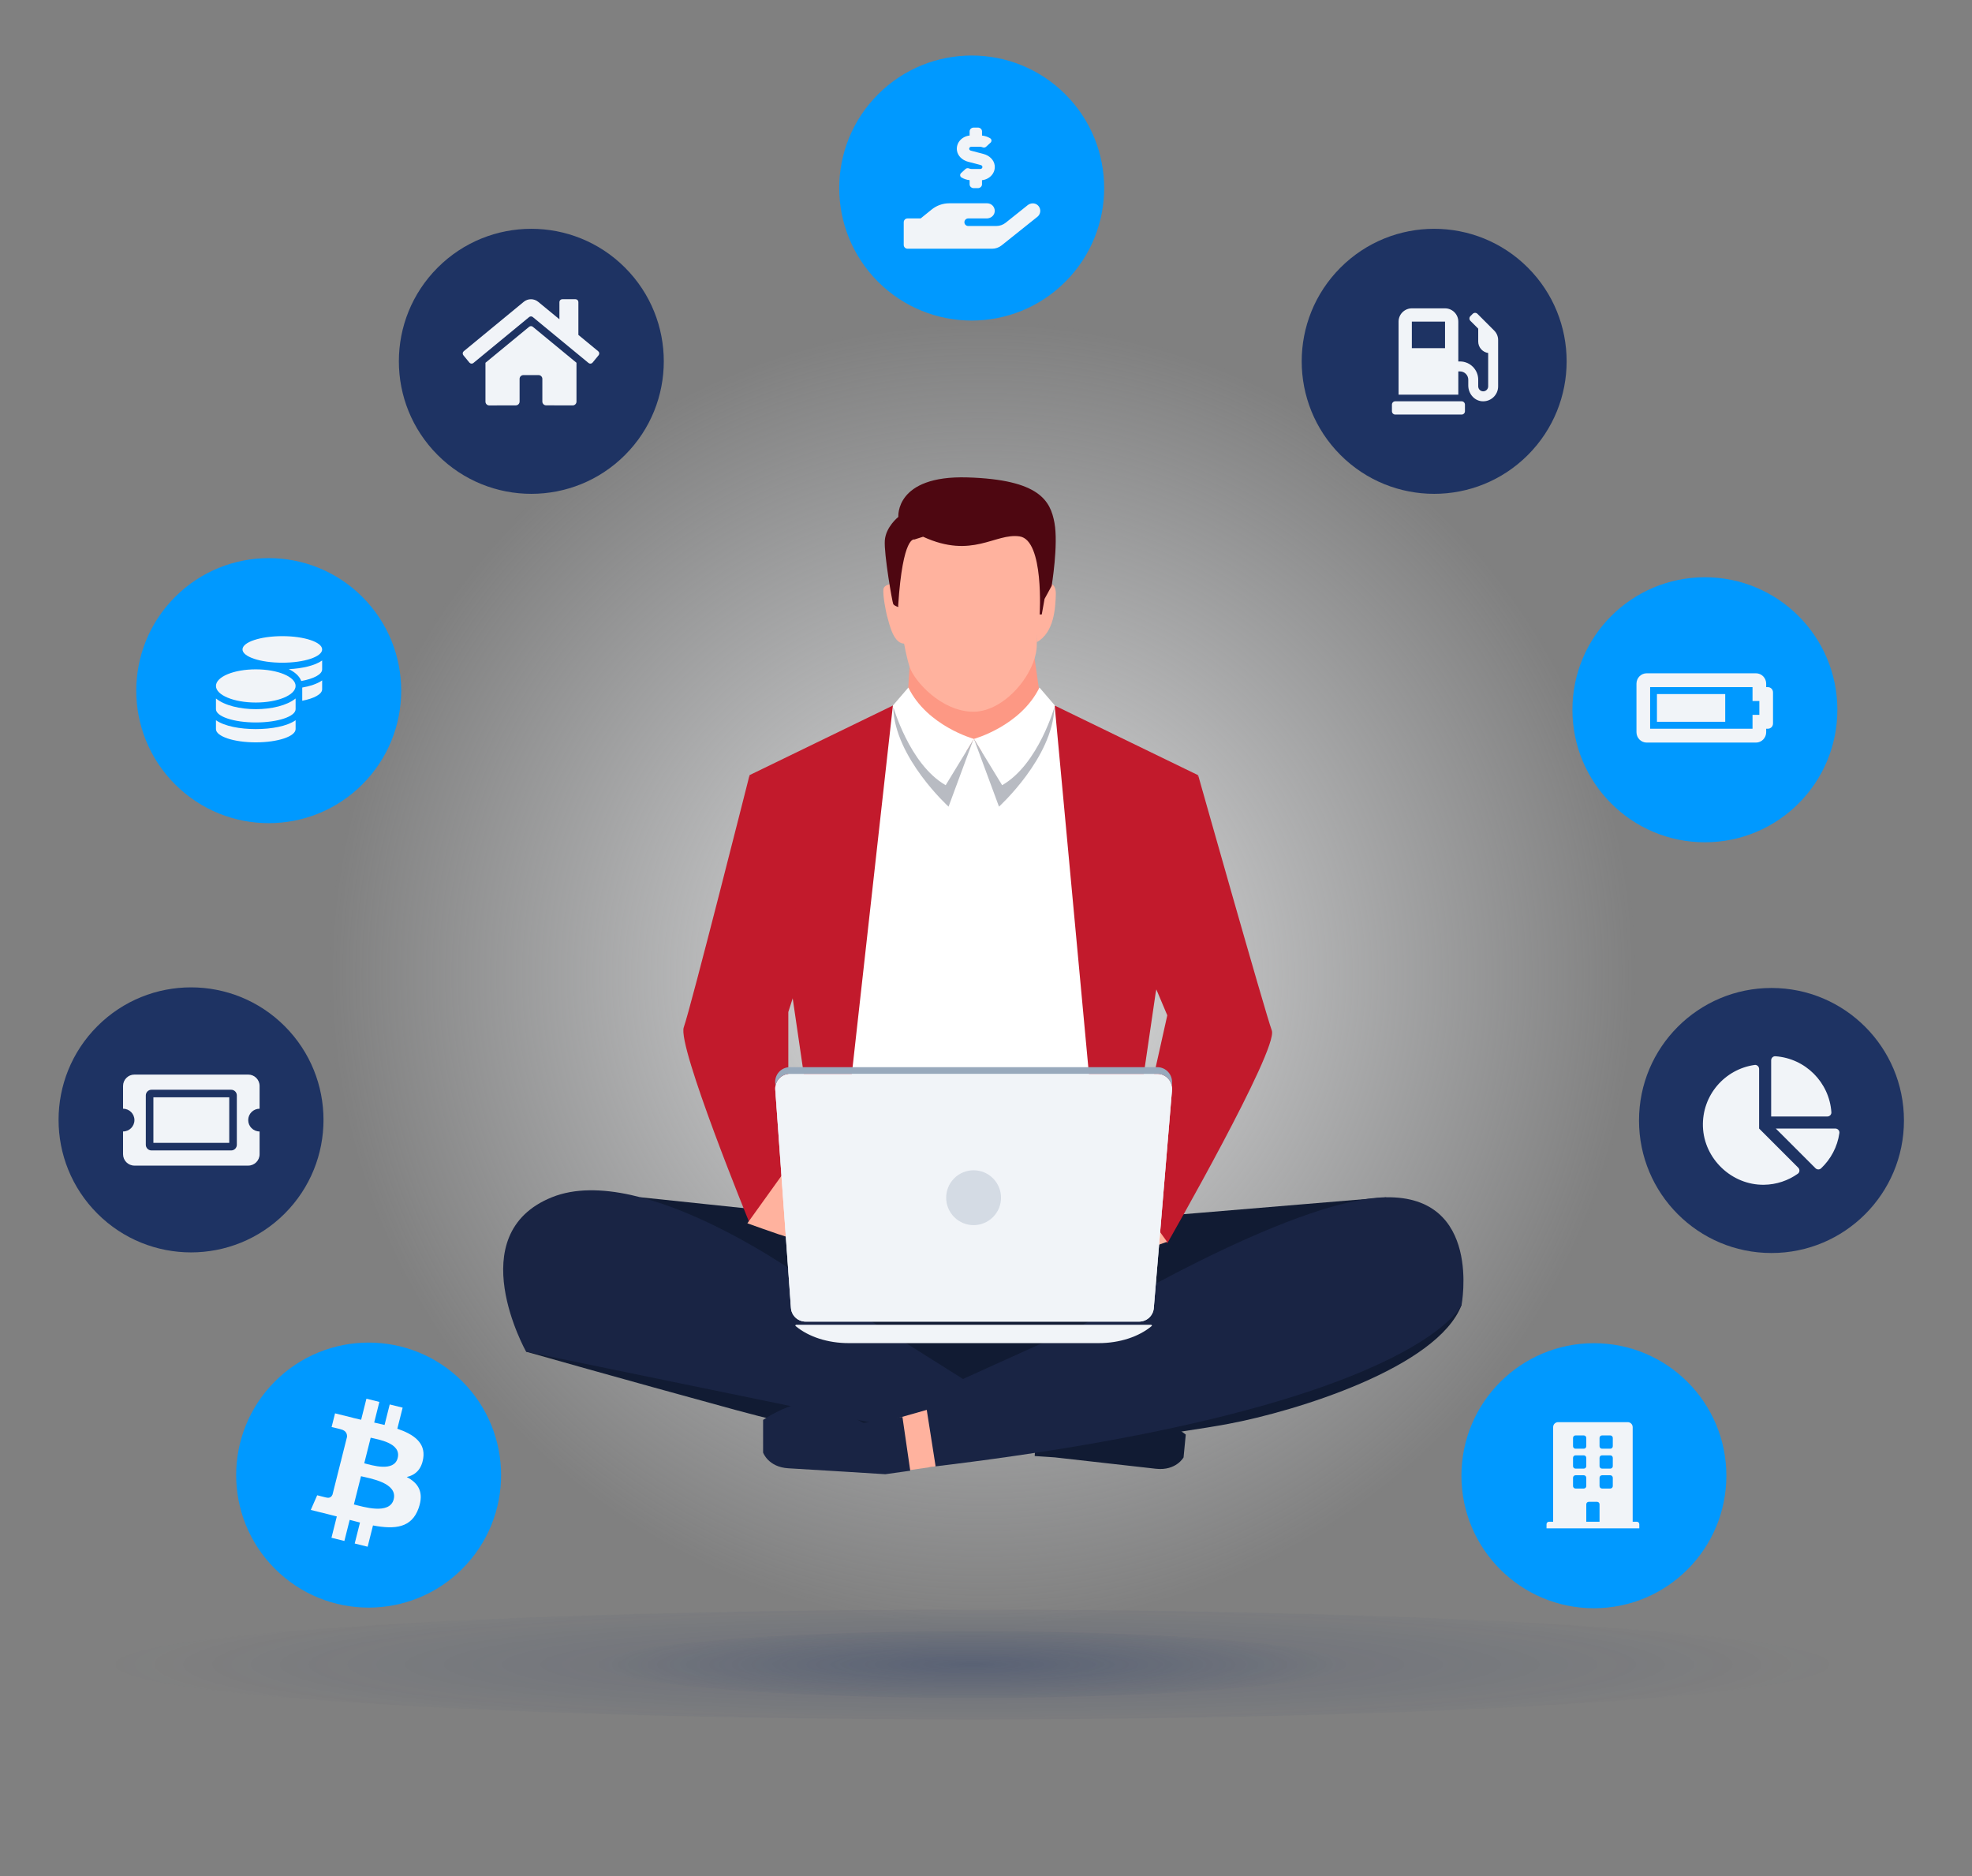 <svg width="533" height="507" viewBox="0 0 533 507" fill="none" xmlns="http://www.w3.org/2000/svg">
<rect x="0" y="0" width="533" height="507" fill="#808080" stroke="none"/>
<circle opacity="0.8" cx="265.5" cy="263.5" r="177.5" fill="url(#paint0_radial_3268_12819)"/>
<g opacity="0.6">
<path opacity="0.35" d="M494.653 449.838C494.653 458.03 390.854 464.677 262.826 464.677C134.785 464.677 31 458.03 31 449.838C31 441.647 134.799 435 262.826 435C390.854 434.986 494.653 441.633 494.653 449.838Z" fill="url(#paint1_radial_3268_12819)"/>
<path opacity="0.45" d="M363.438 449.838C363.438 454.841 318.396 458.894 262.812 458.894C207.243 458.894 162.187 454.841 162.187 449.838C162.187 444.836 207.229 440.782 262.812 440.782C318.396 440.768 363.438 444.836 363.438 449.838Z" fill="url(#paint2_radial_3268_12819)"/>
</g>
<path d="M142.197 365.288C142.197 365.288 167.884 372.601 198.729 381.019C231.629 390.004 263.452 394.256 276.005 392.669C288.558 391.081 318.284 387.368 332.084 384.789C350.078 381.416 388.518 369.639 395.035 352.689C384.834 334.095 374.618 323.579 374.618 323.579L262.332 332.932L173.127 323.565L142.197 365.288Z" fill="#111B33"/>
<path d="M261.454 373.408L218.651 346.467C218.651 346.467 173.92 313.573 149.154 323.565C124.387 333.57 142.197 365.288 142.197 365.288L246.889 386.815L261.454 373.408Z" fill="#192444"/>
<path d="M285.101 393.859C285.101 393.859 306.991 396.339 312.446 396.934C317.887 397.53 319.899 393.859 319.899 393.859L320.494 387.694C320.494 387.694 312.801 381.657 308.536 381.543C304.271 381.43 294.452 381.543 294.452 381.543C294.452 381.543 288.53 380.239 286.518 380.353C284.506 380.466 280.369 383.669 280.369 383.669L279.66 393.491L285.101 393.859Z" fill="#111B33"/>
<path d="M374.618 323.564C400.688 323.125 395.035 352.674 395.035 352.674C395.035 352.674 382.893 380.934 250.827 396.523L246.888 378.751C246.888 378.751 289.026 359.633 292.936 357.89C292.95 357.89 348.548 324.004 374.618 323.564Z" fill="#192444"/>
<path d="M250.487 381.019L232.961 385.993L241.59 397.926L252.882 396.282L250.487 381.019Z" fill="#FFB29E"/>
<path d="M239.294 398.408C239.294 398.408 218.58 397.105 213.111 396.807C207.641 396.509 206.253 392.555 206.253 392.555V383.74C206.253 383.74 213.054 378.922 219.472 378.964C223.737 378.992 233.372 384.562 233.372 384.562L243.913 382.918L246.024 397.459L239.294 398.408Z" fill="#192444"/>
<path d="M241.335 190.671L202.569 209.492L214.046 268.392L219.147 303.256L210.008 333.443C210.008 333.443 241.462 340.033 250.828 319.2C260.179 298.366 241.391 190.671 241.391 190.671" fill="#C21A2C"/>
<path d="M285.059 190.671L323.824 209.492L312.348 268.392L307.247 303.256L316.386 333.443C316.386 333.443 284.931 340.033 275.566 319.2C266.229 298.366 285.059 190.671 285.059 190.671Z" fill="#C21A2C"/>
<path d="M285.059 190.671L276.94 195.065C274.305 199.203 268.779 199.671 263.225 199.671C252.627 199.671 247.342 199.416 245.925 195.065L241.335 190.671L225.31 334.435L298.392 333.995L285.059 190.671Z" fill="white"/>
<path d="M278.995 173.466L246.237 175.535C246.237 175.535 244.877 189.41 245.599 194.115C245.642 194.413 245.713 194.71 245.812 195.008C247.229 199.359 254.044 203.199 264.656 203.199C270.196 203.199 274.192 199.146 276.827 195.008C279.561 190.7 280.837 186.306 280.837 186.306L278.995 173.466Z" fill="#FD9884"/>
<path d="M263.239 199.685L260.76 203.752L265.86 204.007L263.239 199.685Z" fill="white"/>
<path opacity="0.3" d="M263.239 199.685L270.012 217.995C270.012 217.995 284.535 204.829 284.974 191.21C284.974 191.21 271.783 206.941 263.239 199.685Z" fill="#111B33"/>
<path opacity="0.3" d="M263.154 199.685L256.381 217.995C256.381 217.995 241.859 204.829 241.419 191.21C241.419 191.21 254.61 206.941 263.154 199.685Z" fill="#111B33"/>
<path d="M280.95 185.81L285.13 190.671C285.13 190.671 280.752 206.544 270.862 212.199L263.239 199.685C263.239 199.685 275.821 196.255 280.95 185.81Z" fill="white"/>
<path d="M245.514 185.81L241.334 190.671C241.334 190.671 245.713 206.544 255.602 212.199L263.225 199.685C263.239 199.685 250.643 196.255 245.514 185.81Z" fill="white"/>
<path d="M282.919 157.749C282.919 157.749 285.456 156.998 285.371 160.598C285.271 164.211 284.946 170.929 280.242 173.537L279.562 157.678L282.919 157.749Z" fill="#FFB29E"/>
<path d="M241.844 157.678C241.844 157.678 238.94 157.721 238.77 159.28C238.6 160.853 239.379 165.218 239.889 166.947C240.399 168.69 241.575 174.501 244.877 173.891C248.178 173.296 241.844 157.678 241.844 157.678Z" fill="#FFB29E"/>
<path d="M242.61 162.199C243.177 167.655 244.537 176.06 245.798 180.085C247.059 184.109 254.526 192.344 263.098 192.344C271.655 192.344 280.227 181.757 280.227 174.203C280.227 166.649 281.573 156.899 280.738 150.521C279.902 144.144 272.336 135.314 259.91 135.739C247.484 136.165 240.754 144.229 242.61 162.199Z" fill="#FFB29E"/>
<path d="M242.808 164.041C242.808 164.041 241.674 163.744 241.419 163.219C241.164 162.695 238.897 149.77 239.152 146.071C239.407 142.372 242.808 139.693 242.808 139.693C242.808 139.693 241.844 128.441 261.454 129.022C281.063 129.603 283.911 135.399 285.002 141.281C286.093 147.162 284.251 158.33 284.251 158.33L282.324 161.859L281.573 166.054H281.006C281.006 166.054 282.239 145.986 275.608 144.966C268.977 143.959 262.842 151.187 249.495 145.051L247.143 145.802C247.143 145.802 244.012 144.54 242.765 163.616" fill="#4E0711"/>
<path d="M323.838 209.492C323.838 209.492 341.924 273.483 343.752 278.5C345.58 283.517 315.5 336 315.5 336L305.015 321.403L315.5 274.39L307.728 256.005L323.838 209.492Z" fill="#C21A2C"/>
<path d="M315.438 335.597C315.438 335.597 307.858 338.333 304.43 339.396C301.001 340.459 289 339.566 289 339.566V324.841L304.954 321L315.438 335.597Z" fill="#FFB29E"/>
<path d="M202.584 209.492C202.584 209.492 186.644 272.593 184.816 277.61C182.988 282.627 202.584 330.5 202.584 330.5L213.068 315.903V273.5L218.665 256.005L202.584 209.492Z" fill="#C21A2C"/>
<path d="M202 330.597C202 330.597 209.58 333.333 213.009 334.396C216.438 335.459 228.439 334.566 228.439 334.566V319.841L212.485 316L202 330.597Z" fill="#FFB29E"/>
<path d="M307.884 357.167H217.744C215.661 357.167 213.918 355.551 213.777 353.468L209.54 294.469C209.37 292.159 211.198 290.203 213.507 290.203H312.815C315.139 290.203 316.981 292.201 316.782 294.526L311.852 353.525C311.682 355.58 309.953 357.167 307.884 357.167Z" fill="#F1F4F8"/>
<path d="M311.851 351.725C311.681 353.794 309.953 355.381 307.884 355.381H217.744C215.661 355.381 213.918 353.766 213.776 351.682L209.597 293.477C209.54 293.803 209.512 294.129 209.54 294.469L213.776 353.468C213.932 355.551 215.661 357.167 217.744 357.167H307.884C309.953 357.167 311.681 355.58 311.851 353.511L316.782 294.511C316.81 294.143 316.782 293.789 316.725 293.434L311.851 351.725Z" fill="#F1F4F8"/>
<path d="M213.493 290.203H312.801C314.756 290.203 316.357 291.62 316.711 293.449L316.768 292.726C316.966 290.401 315.124 288.403 312.801 288.403H213.493C211.183 288.403 209.356 290.359 209.526 292.669L209.582 293.463C209.922 291.634 211.523 290.203 213.493 290.203Z" fill="#98A9BC"/>
<path d="M296.988 362.978H229.333C223.807 362.978 218.579 361.305 215.108 358.414L215.037 358.357C214.867 358.216 215.023 358.017 215.278 358.017H311.043C311.298 358.017 311.454 358.216 311.284 358.357C307.813 361.277 302.556 362.978 296.988 362.978Z" fill="#F1F4F8"/>
<path opacity="0.33" d="M268.386 328.922C271.28 326.027 271.28 321.334 268.386 318.439C265.492 315.545 260.8 315.545 257.906 318.439C255.012 321.334 255.012 326.027 257.906 328.922C260.8 331.816 265.492 331.816 268.386 328.922Z" fill="#98A9BC"/>
<path d="M168.927 122.971C182.909 108.985 182.909 86.309 168.927 72.324C154.945 58.338 132.275 58.338 118.293 72.324C104.311 86.309 104.311 108.985 118.293 122.971C132.275 136.957 154.945 136.957 168.927 122.971Z" fill="#1E3363"/>
<path d="M143.026 88.31L131.211 98.042V108.544C131.211 109.108 131.672 109.569 132.236 109.569L139.418 109.55C139.982 109.55 140.437 109.088 140.437 108.525V102.393C140.437 101.829 140.898 101.368 141.462 101.368H145.563C146.127 101.368 146.588 101.829 146.588 102.393V108.518C146.588 109.082 147.043 109.543 147.607 109.543C147.607 109.543 147.607 109.543 147.613 109.543L154.789 109.563C155.353 109.563 155.814 109.101 155.814 108.537V98.036L144.006 88.31C143.717 88.079 143.314 88.079 143.026 88.31ZM161.683 94.922L156.327 90.507V81.633C156.327 81.211 155.981 80.865 155.558 80.865H151.97C151.547 80.865 151.201 81.211 151.201 81.633V86.285L145.467 81.569C144.333 80.634 142.692 80.634 141.558 81.569L125.342 94.922C125.015 95.191 124.97 95.678 125.24 96.005L126.873 97.991C127.142 98.318 127.629 98.369 127.956 98.094L143.026 85.683C143.314 85.452 143.717 85.452 144.006 85.683L159.075 98.1C159.402 98.369 159.889 98.324 160.158 97.998L161.792 96.011C162.061 95.678 162.016 95.198 161.683 94.922Z" fill="#F1F4F8"/>
<path d="M425 191.813C425 172.029 441.025 156 460.804 156C480.569 156 496.608 172.029 496.608 191.813C496.608 211.598 480.583 227.627 460.804 227.627C441.025 227.627 425 211.598 425 191.813Z" fill="#0099FF"/>
<path d="M473.68 185.701V189.447H475.525V193.192H473.68V196.938H446.003V185.701H473.68ZM474.603 181.955H445.08C443.552 181.955 442.312 183.214 442.312 184.765V197.874C442.312 199.425 443.552 200.684 445.08 200.684H474.603C476.131 200.684 477.37 199.425 477.37 197.874V196.938H477.832C478.598 196.938 479.215 196.312 479.215 195.533V187.106C479.215 186.327 478.598 185.701 477.832 185.701H477.37V184.765C477.37 183.214 476.131 181.955 474.603 181.955ZM466.299 187.574H447.848V195.065H466.299V187.574Z" fill="#F1F4F8"/>
<path d="M97.951 211.971C111.933 197.985 111.933 175.309 97.951 161.324C83.969 147.338 61.299 147.338 47.317 161.324C33.335 175.309 33.335 197.985 47.317 211.971C61.299 225.957 83.969 225.957 97.951 211.971Z" fill="#0099FF"/>
<path d="M58.371 194.642V197.036C58.371 199.015 63.192 200.624 69.134 200.624C75.076 200.624 79.897 199.015 79.897 197.036V194.642C77.582 196.273 73.35 197.036 69.134 197.036C64.918 197.036 60.686 196.273 58.371 194.642ZM76.309 179.096C82.252 179.096 87.073 177.487 87.073 175.508C87.073 173.529 82.252 171.92 76.309 171.92C70.367 171.92 65.546 173.529 65.546 175.508C65.546 177.487 70.367 179.096 76.309 179.096ZM58.371 188.761V191.654C58.371 193.633 63.192 195.242 69.134 195.242C75.076 195.242 79.897 193.633 79.897 191.654V188.761C77.582 190.667 73.344 191.654 69.134 191.654C64.924 191.654 60.686 190.667 58.371 188.761ZM81.691 189.378C84.903 188.755 87.073 187.6 87.073 186.272V183.878C85.772 184.797 83.861 185.425 81.691 185.812V189.378ZM69.134 180.89C63.192 180.89 58.371 182.897 58.371 185.375C58.371 187.853 63.192 189.86 69.134 189.86C75.076 189.86 79.897 187.853 79.897 185.375C79.897 182.897 75.076 180.89 69.134 180.89ZM81.428 184.046C84.791 183.441 87.073 182.252 87.073 180.89V178.496C85.083 179.903 81.663 180.66 78.064 180.839C79.718 181.641 80.934 182.717 81.428 184.046Z" fill="#F1F4F8"/>
<path d="M287.951 76.141C301.933 62.155 301.933 39.479 287.951 25.494C273.969 11.508 251.299 11.508 237.317 25.494C223.335 39.479 223.335 62.155 237.317 76.141C251.299 90.127 273.969 90.127 287.951 76.141Z" fill="#0099FF"/>
<g clip-path="url(#clip0_3268_12819)">
<path d="M261.631 43.705L265.11 44.619C265.354 44.677 265.527 44.888 265.533 45.137C265.533 45.431 265.27 45.674 264.95 45.674H262.669C262.426 45.674 262.182 45.623 261.952 45.534C261.619 45.393 261.228 45.425 260.972 45.662L259.754 46.781C259.697 46.832 259.652 46.889 259.613 46.953C259.402 47.299 259.511 47.746 259.857 47.957C259.857 47.957 259.857 47.957 259.863 47.957C260.536 48.36 261.292 48.609 262.073 48.693V49.824C262.073 50.387 262.573 50.847 263.188 50.847H264.303C264.912 50.847 265.418 50.387 265.418 49.824V48.699C267.526 48.469 269.121 46.717 268.845 44.67C268.647 43.2 267.404 42.03 265.86 41.62L262.381 40.706C262.138 40.648 261.965 40.438 261.958 40.188C261.958 39.894 262.221 39.651 262.541 39.651H264.822C265.065 39.651 265.315 39.702 265.54 39.792C265.873 39.932 266.263 39.9 266.52 39.664L267.737 38.545C267.788 38.494 267.84 38.443 267.878 38.379C268.089 38.033 267.98 37.586 267.641 37.375C267.641 37.375 267.635 37.375 267.635 37.368C266.962 36.965 266.206 36.716 265.424 36.633V35.501C265.424 34.938 264.924 34.478 264.309 34.478H263.195C262.573 34.478 262.073 34.938 262.073 35.501V36.627C259.966 36.857 258.364 38.609 258.646 40.655C258.844 42.126 260.087 43.296 261.631 43.705ZM280.48 55.458C279.724 54.774 278.545 54.818 277.751 55.458L271.831 60.183C271.107 60.765 270.197 61.078 269.268 61.078H261.689C261.125 61.078 260.664 60.618 260.664 60.055C260.664 59.493 261.125 59.032 261.689 59.032H266.706C267.724 59.032 268.672 58.335 268.833 57.331C268.852 57.216 268.865 57.101 268.865 56.98C268.865 55.854 267.942 54.94 266.814 54.94H256.564C254.834 54.94 253.162 55.535 251.816 56.621L248.837 59.032H245.288C244.724 59.032 244.263 59.493 244.263 60.055V66.194C244.263 66.757 244.724 67.217 245.288 67.217H268.147C269.076 67.217 269.979 66.904 270.71 66.322L280.397 58.585C281.281 57.881 281.422 56.59 280.717 55.707C280.647 55.618 280.563 55.535 280.48 55.458Z" fill="#F1F4F8"/>
</g>
<path d="M76.951 327.971C90.933 313.985 90.933 291.309 76.951 277.324C62.969 263.338 40.299 263.338 26.317 277.324C12.335 291.309 12.335 313.985 26.317 327.971C40.299 341.957 62.969 341.957 76.951 327.971Z" fill="#1E3363"/>
<path d="M41.46 296.554H61.962V308.855H41.46V296.554ZM67.087 302.705C67.087 304.402 68.465 305.78 70.163 305.78V311.931C70.163 313.629 68.785 315.006 67.087 315.006H36.335C34.637 315.006 33.26 313.629 33.26 311.931V305.78C34.958 305.78 36.335 304.402 36.335 302.705C36.335 301.007 34.958 299.629 33.26 299.629V293.478C33.26 291.78 34.637 290.403 36.335 290.403H67.087C68.785 290.403 70.163 291.78 70.163 293.478V299.629C68.465 299.629 67.087 301.007 67.087 302.705ZM64.012 296.041C64.012 295.189 63.327 294.503 62.474 294.503H40.948C40.096 294.503 39.41 295.189 39.41 296.041V309.368C39.41 310.22 40.096 310.906 40.948 310.906H62.474C63.327 310.906 64.012 310.22 64.012 309.368V296.041Z" fill="#F1F4F8"/>
<path d="M443 302.813C443 283.029 459.025 267 478.804 267C498.583 267 514.608 283.029 514.608 302.813C514.608 322.598 498.583 338.627 478.804 338.627C459.025 338.627 443 322.598 443 302.813Z" fill="#1E3363"/>
<path d="M496.068 304.989H479.971L490.691 315.71C491.101 316.12 491.775 316.153 492.197 315.756C494.822 313.283 496.628 309.949 497.157 306.2C497.248 305.559 496.716 304.989 496.068 304.989ZM494.994 300.593C494.435 292.489 487.959 286.013 479.856 285.454C479.237 285.411 478.716 285.933 478.716 286.553V301.733H493.896C494.516 301.733 495.037 301.212 494.994 300.593ZM475.46 304.989V288.891C475.46 288.243 474.891 287.711 474.25 287.802C466.166 288.944 459.987 296.007 460.274 304.472C460.57 313.165 468.054 320.294 476.751 320.184C480.17 320.142 483.329 319.04 485.926 317.197C486.462 316.818 486.498 316.029 486.033 315.564L475.46 304.989Z" fill="#F1F4F8"/>
<path d="M412.951 122.971C426.933 108.985 426.933 86.309 412.951 72.324C398.969 58.338 376.299 58.338 362.317 72.324C348.335 86.309 348.335 108.985 362.317 122.971C376.299 136.957 398.969 136.957 412.951 122.971Z" fill="#1E3363"/>
<path d="M395.055 108.448H377.116C376.622 108.448 376.219 108.852 376.219 109.345V111.139C376.219 111.632 376.622 112.036 377.116 112.036H395.055C395.548 112.036 395.952 111.632 395.952 111.139V109.345C395.952 108.852 395.548 108.448 395.055 108.448ZM403.867 89.347L399.326 84.806C398.979 84.459 398.407 84.459 398.059 84.806L397.426 85.44C397.078 85.787 397.078 86.359 397.426 86.707L399.539 88.82V92.302C399.539 93.877 400.711 95.178 402.23 95.397V104.411C402.23 105.151 401.625 105.757 400.885 105.757C400.145 105.757 399.539 105.151 399.539 104.411V102.617C399.539 99.893 397.331 97.684 394.606 97.684H394.158V86.92C394.158 84.941 392.549 83.332 390.57 83.332H381.6C379.622 83.332 378.013 84.941 378.013 86.92V106.654H394.158V100.375H394.606C395.845 100.375 396.849 101.378 396.849 102.617V104.176C396.849 106.29 398.362 108.213 400.464 108.431C402.875 108.672 404.921 106.777 404.921 104.411V91.887C404.921 90.934 404.54 90.02 403.867 89.347ZM390.57 94.096H381.6V86.92H390.57V94.096Z" fill="#F1F4F8"/>
<path d="M395 398.813C395 379.029 411.025 363 430.804 363C450.583 363 466.608 379.029 466.608 398.813C466.608 418.584 450.583 434.627 430.804 434.627C411.025 434.627 395 418.584 395 398.813Z" fill="#0099FF"/>
<g clip-path="url(#clip1_3268_12819)">
<path d="M442.405 411.248H441.286V385.683C441.286 384.937 440.687 384.337 439.942 384.337H421.135C420.39 384.337 419.791 384.937 419.791 385.683V411.248H418.672C418.302 411.248 418 411.55 418 411.92V413.042H443.077V411.92C443.077 411.55 442.774 411.248 442.405 411.248ZM425.165 388.598C425.165 388.228 425.467 387.925 425.836 387.925H428.075C428.445 387.925 428.747 388.228 428.747 388.598V390.84C428.747 391.21 428.445 391.513 428.075 391.513H425.836C425.467 391.513 425.165 391.21 425.165 390.84V388.598ZM425.165 393.98C425.165 393.61 425.467 393.307 425.836 393.307H428.075C428.445 393.307 428.747 393.61 428.747 393.98V396.223C428.747 396.593 428.445 396.895 428.075 396.895H425.836C425.467 396.895 425.165 396.593 425.165 396.223V393.98ZM428.075 402.277H425.836C425.467 402.277 425.165 401.975 425.165 401.605V399.362C425.165 398.992 425.467 398.689 425.836 398.689H428.075C428.445 398.689 428.747 398.992 428.747 399.362V401.605C428.747 401.975 428.445 402.277 428.075 402.277ZM432.33 411.248H428.747V406.538C428.747 406.168 429.049 405.865 429.419 405.865H431.658C432.027 405.865 432.33 406.168 432.33 406.538V411.248ZM435.912 401.605C435.912 401.975 435.61 402.277 435.24 402.277H433.001C432.632 402.277 432.33 401.975 432.33 401.605V399.362C432.33 398.992 432.632 398.689 433.001 398.689H435.24C435.61 398.689 435.912 398.992 435.912 399.362V401.605ZM435.912 396.223C435.912 396.593 435.61 396.895 435.24 396.895H433.001C432.632 396.895 432.33 396.593 432.33 396.223V393.98C432.33 393.61 432.632 393.307 433.001 393.307H435.24C435.61 393.307 435.912 393.61 435.912 393.98V396.223ZM435.912 390.84C435.912 391.21 435.61 391.513 435.24 391.513H433.001C432.632 391.513 432.33 391.21 432.33 390.84V388.598C432.33 388.228 432.632 387.925 433.001 387.925H435.24C435.61 387.925 435.912 388.228 435.912 388.598V390.84Z" fill="#F1F4F8"/>
</g>
<path d="M124.951 423.971C138.933 409.985 138.933 387.309 124.951 373.324C110.969 359.338 88.299 359.338 74.317 373.324C60.335 387.309 60.335 409.985 74.317 423.971C88.299 437.957 110.969 437.957 124.951 423.971Z" fill="#0099FF"/>
<g clip-path="url(#clip2_3268_12819)">
<path d="M114.397 394.08C115.031 389.877 111.803 387.618 107.39 386.111L108.829 380.417L105.333 379.553L103.939 385.097C103.021 384.869 102.077 384.655 101.139 384.444L102.535 378.864L99.041 378L97.611 383.691C96.849 383.519 96.103 383.349 95.378 383.171V383.153L90.558 381.96L89.628 385.661C89.628 385.661 92.221 386.251 92.167 386.287C93.58 386.638 93.837 387.567 93.796 388.303L92.165 394.788C92.288 394.82 92.41 394.858 92.528 394.904L92.158 394.814L89.874 403.9C89.7 404.326 89.261 404.966 88.272 404.723C88.306 404.773 85.731 404.094 85.731 404.094L83.996 408.061L88.544 409.186C89.391 409.396 90.214 409.617 91.036 409.823L89.59 415.583L93.081 416.446L94.513 410.748C95.438 410.997 96.367 411.236 97.299 411.465L95.87 417.135L99.367 418L100.813 412.252C106.772 413.37 111.255 412.919 113.143 407.574C114.662 403.27 113.067 400.787 109.932 399.167C112.216 398.645 113.937 397.156 114.395 394.073L114.397 394.08ZM106.41 405.184C105.33 409.488 98.022 407.161 95.653 406.578L97.572 398.948C99.942 399.535 107.544 400.696 106.41 405.184ZM107.492 394.018C106.506 397.933 100.427 395.944 98.451 395.456L100.19 388.537C102.164 389.028 108.518 389.934 107.492 394.018Z" fill="#F1F4F8"/>
</g>
<defs>
<radialGradient id="paint0_radial_3268_12819" cx="0" cy="0" r="1" gradientUnits="userSpaceOnUse" gradientTransform="translate(265.5 263.5) rotate(90) scale(177.5)">
<stop stop-color="white"/>
<stop offset="1" stop-color="#F1F4F8" stop-opacity="0"/>
</radialGradient>
<radialGradient id="paint1_radial_3268_12819" cx="0" cy="0" r="1" gradientUnits="userSpaceOnUse" gradientTransform="translate(262.822 449.832) scale(231.035 19.412)">
<stop stop-color="#1E3363"/>
<stop offset="1" stop-color="#1E3363" stop-opacity="0"/>
</radialGradient>
<radialGradient id="paint2_radial_3268_12819" cx="0" cy="0" r="1" gradientUnits="userSpaceOnUse" gradientTransform="translate(262.822 449.832) scale(100.312 11.837)">
<stop stop-color="#1E3363"/>
<stop offset="1" stop-color="#1E3363" stop-opacity="0"/>
</radialGradient>
<clipPath id="clip0_3268_12819">
<rect width="36.903" height="32.739" fill="white" transform="translate(244.263 34.478)"/>
</clipPath>
<clipPath id="clip1_3268_12819">
<rect width="25.077" height="28.704" fill="white" transform="translate(418 384.337)"/>
</clipPath>
<clipPath id="clip2_3268_12819">
<rect width="30.476" height="40" fill="white" transform="translate(84 378)"/>
</clipPath>
</defs>
</svg>

